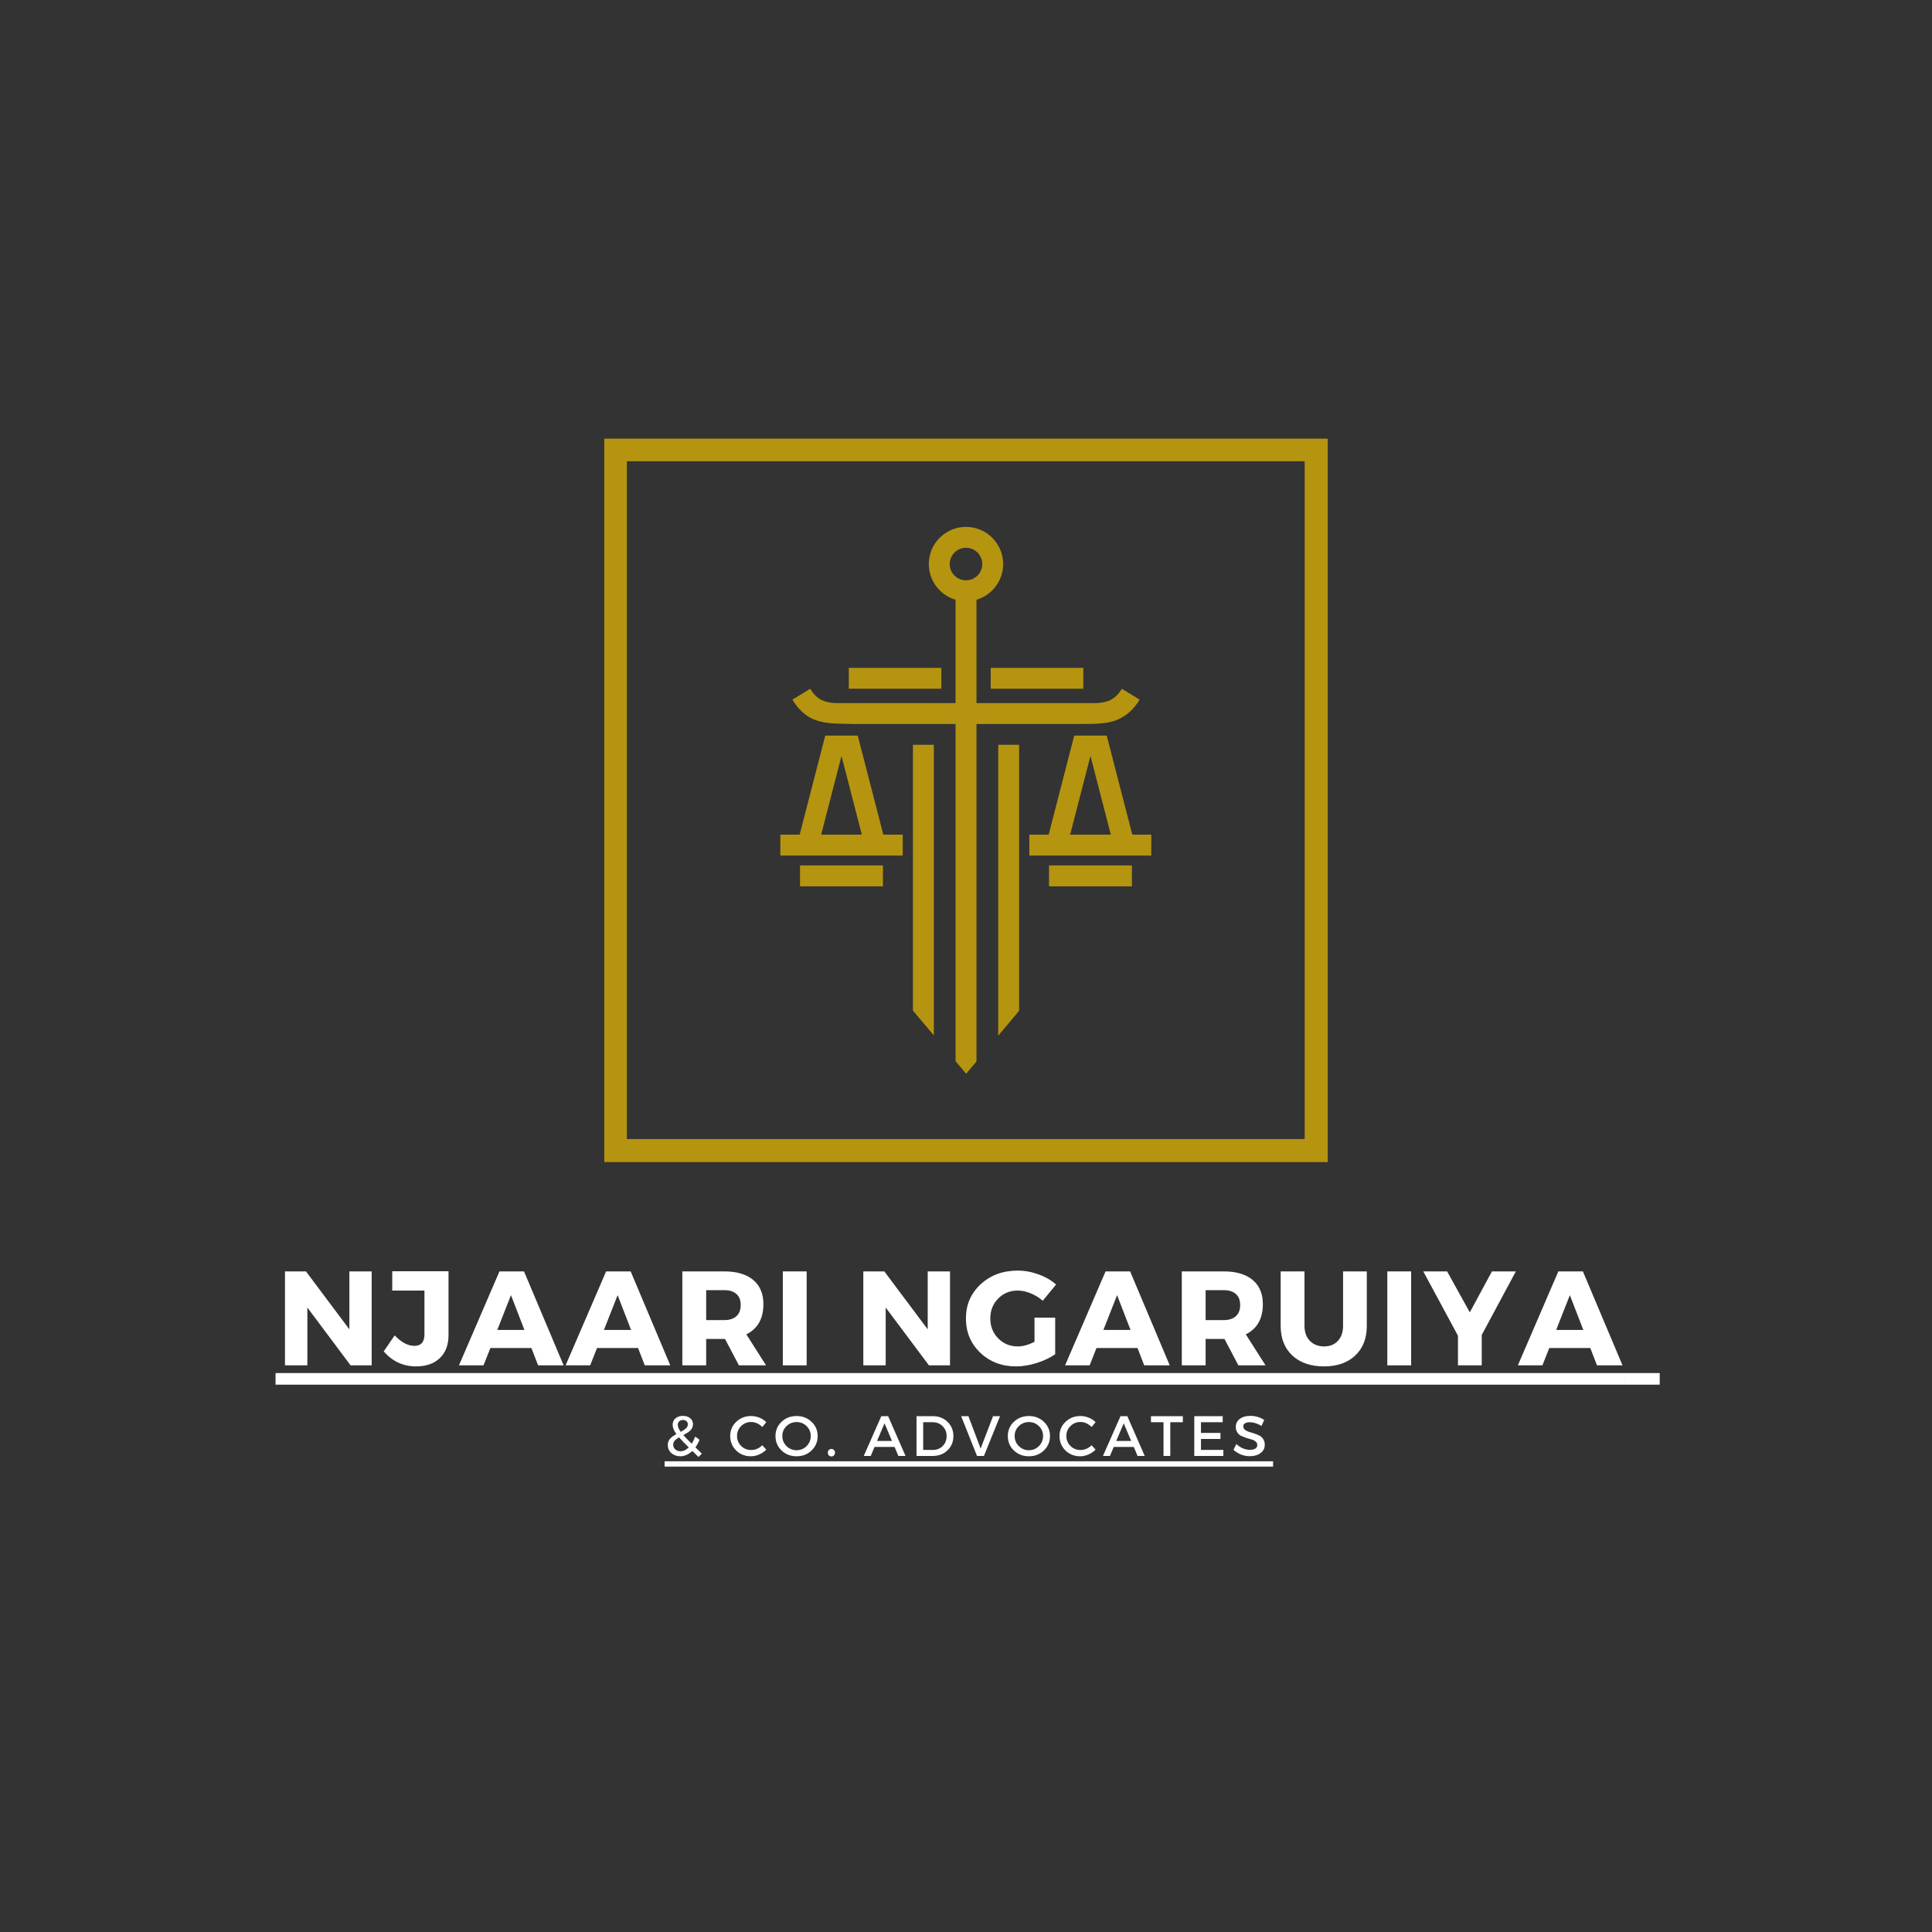 <svg xmlns="http://www.w3.org/2000/svg" xmlns:xlink="http://www.w3.org/1999/xlink" width="500" zoomAndPan="magnify" viewBox="0 0 375 375" height="500" preserveAspectRatio="xMidYMid meet" version="1.0"><rect x="0" y="0" width="375" height="375" fill="#333333" stroke="none"/><defs><g/><clipPath id="44c6ef1e09"><path d="M 117.289 85.145 L 257.711 85.145 L 257.711 89.527 L 117.289 89.527 Z M 253.238 89.527 L 257.711 89.527 L 257.711 221.09 L 253.238 221.09 Z M 117.289 89.527 L 121.672 89.527 L 121.672 221.09 L 117.289 221.09 Z M 117.289 221.09 L 257.711 221.09 L 257.711 225.562 L 117.289 225.562 Z M 117.289 221.09 " clip-rule="nonzero"/></clipPath><clipPath id="2c90a2e136"><path d="M 151.465 102.266 L 223.465 102.266 L 223.465 208.766 L 151.465 208.766 Z M 151.465 102.266 " clip-rule="nonzero"/></clipPath></defs><g clip-path="url(#44c6ef1e09)"><path fill="#b59410" d="M 117.289 85.145 L 257.711 85.145 L 257.711 225.562 L 117.289 225.562 Z M 117.289 85.145 " fill-opacity="1" fill-rule="nonzero"/></g><g clip-path="url(#2c90a2e136)"><path fill="#b59410" d="M 221.211 135.801 C 220.055 137.688 218.684 138.895 217.043 139.629 C 214.645 140.703 211.691 140.465 209.086 140.527 L 189.535 140.527 L 189.535 206.031 L 187.527 208.418 L 185.477 205.98 L 185.477 140.527 L 165.91 140.527 C 160.684 140.398 156.887 140.844 153.801 135.801 L 157.254 133.691 C 157.953 134.836 158.727 135.539 159.613 135.938 C 160.578 136.367 161.758 136.508 163.168 136.48 L 163.195 136.473 L 185.477 136.473 L 185.477 116.41 C 184.297 116.066 183.242 115.43 182.395 114.586 C 181.09 113.281 180.281 111.477 180.281 109.484 C 180.281 107.492 181.09 105.688 182.395 104.383 C 183.703 103.078 185.504 102.266 187.5 102.266 C 189.488 102.266 191.293 103.078 192.602 104.383 C 193.906 105.688 194.715 107.492 194.715 109.484 C 194.715 111.477 193.906 113.281 192.602 114.586 C 191.758 115.43 190.707 116.062 189.535 116.406 L 189.535 136.473 L 211.812 136.473 L 211.844 136.48 C 213.254 136.508 214.434 136.367 215.395 135.938 C 216.281 135.539 217.055 134.836 217.754 133.691 Z M 214.816 142.777 L 219.777 161.996 L 223.547 161.996 L 223.547 166.055 L 199.793 166.055 L 199.793 161.996 L 203.547 161.996 L 208.504 142.777 Z M 166.488 142.777 L 171.449 161.996 L 175.219 161.996 L 175.219 166.055 L 151.465 166.055 L 151.465 161.996 L 155.219 161.996 L 160.18 142.777 Z M 189.734 107.25 C 189.16 106.68 188.371 106.324 187.5 106.324 C 186.625 106.324 185.836 106.68 185.266 107.25 C 184.691 107.82 184.34 108.609 184.34 109.484 C 184.34 110.355 184.691 111.145 185.266 111.715 C 185.836 112.289 186.625 112.641 187.5 112.641 C 188.371 112.641 189.16 112.289 189.734 111.715 C 190.301 111.145 190.656 110.355 190.656 109.484 C 190.656 108.609 190.301 107.82 189.734 107.25 Z M 164.75 129.625 L 182.711 129.625 L 182.711 133.68 L 164.75 133.68 Z M 192.297 129.625 L 210.27 129.625 L 210.27 133.68 L 192.297 133.68 Z M 197.809 144.562 L 197.809 196.199 L 193.754 201.02 L 193.754 144.562 Z M 181.258 144.562 L 181.258 200.969 L 177.199 196.152 L 177.199 144.562 Z M 207.719 161.996 L 215.605 161.996 L 211.66 146.719 Z M 203.613 167.98 L 219.703 167.98 L 219.703 172.039 L 203.613 172.039 Z M 159.391 161.996 L 167.277 161.996 L 163.336 146.719 Z M 155.285 167.98 L 171.379 167.98 L 171.379 172.039 L 155.285 172.039 L 155.285 167.98 " fill-opacity="1" fill-rule="nonzero"/></g><path fill="#ffffff" d="M 53.484 266.512 L 315.445 266.512 L 315.445 268.762 L 53.484 268.762 Z M 53.484 266.512 " fill-opacity="1" fill-rule="nonzero"/><g fill="#ffffff" fill-opacity="1"><g transform="translate(53.485, 265.012)"><g><path d="M 18.656 0 L 14.562 0 L 6.172 -11.219 L 6.172 0 L 1.828 0 L 1.828 -18.234 L 5.906 -18.234 L 14.328 -6.984 L 14.328 -18.234 L 18.656 -18.234 Z M 18.656 0 "/></g></g></g><g fill="#ffffff" fill-opacity="1"><g transform="translate(74.603, 265.012)"><g><path d="M 12.453 -18.266 L 12.453 -5.906 C 12.453 -3.977 11.891 -2.477 10.766 -1.406 C 9.648 -0.332 8.109 0.203 6.141 0.203 C 3.66 0.203 1.57 -0.766 -0.125 -2.703 L 2 -5.812 C 3.301 -4.457 4.578 -3.781 5.828 -3.781 C 7.129 -3.781 7.781 -4.523 7.781 -6.016 L 7.781 -14.516 L 1.531 -14.516 L 1.531 -18.266 Z M 12.453 -18.266 "/></g></g></g><g fill="#ffffff" fill-opacity="1"><g transform="translate(89.211, 265.012)"><g><path d="M 13.938 -3.359 L 5.969 -3.359 L 4.641 0 L -0.125 0 L 7.734 -18.234 L 12.5 -18.234 L 20.188 0 L 15.234 0 Z M 12.578 -6.875 L 9.969 -13.625 L 7.312 -6.875 Z M 12.578 -6.875 "/></g></g></g><g fill="#ffffff" fill-opacity="1"><g transform="translate(109.912, 265.012)"><g><path d="M 13.938 -3.359 L 5.969 -3.359 L 4.641 0 L -0.125 0 L 7.734 -18.234 L 12.5 -18.234 L 20.188 0 L 15.234 0 Z M 12.578 -6.875 L 9.969 -13.625 L 7.312 -6.875 Z M 12.578 -6.875 "/></g></g></g><g fill="#ffffff" fill-opacity="1"><g transform="translate(130.614, 265.012)"><g><path d="M 12.812 0 L 10.109 -5.125 L 6.453 -5.125 L 6.453 0 L 1.828 0 L 1.828 -18.234 L 9.969 -18.234 C 12.383 -18.234 14.254 -17.68 15.578 -16.578 C 16.898 -15.473 17.562 -13.906 17.562 -11.875 C 17.562 -9.062 16.457 -7.109 14.25 -6.016 L 18.078 0 Z M 6.453 -8.781 L 9.969 -8.781 C 10.977 -8.781 11.758 -9.031 12.312 -9.531 C 12.875 -10.031 13.156 -10.758 13.156 -11.719 C 13.156 -12.656 12.875 -13.367 12.312 -13.859 C 11.758 -14.348 10.977 -14.594 9.969 -14.594 L 6.453 -14.594 Z M 6.453 -8.781 "/></g></g></g><g fill="#ffffff" fill-opacity="1"><g transform="translate(150.117, 265.012)"><g><path d="M 6.453 0 L 1.828 0 L 1.828 -18.234 L 6.453 -18.234 Z M 6.453 0 "/></g></g></g><g fill="#ffffff" fill-opacity="1"><g transform="translate(159.049, 265.012)"><g/></g></g><g fill="#ffffff" fill-opacity="1"><g transform="translate(165.741, 265.012)"><g><path d="M 18.656 0 L 14.562 0 L 6.172 -11.219 L 6.172 0 L 1.828 0 L 1.828 -18.234 L 5.906 -18.234 L 14.328 -6.984 L 14.328 -18.234 L 18.656 -18.234 Z M 18.656 0 "/></g></g></g><g fill="#ffffff" fill-opacity="1"><g transform="translate(186.859, 265.012)"><g><path d="M 13.938 -9.266 L 17.953 -9.266 L 17.953 -2.156 C 16.961 -1.469 15.766 -0.898 14.359 -0.453 C 12.961 -0.016 11.629 0.203 10.359 0.203 C 7.586 0.203 5.27 -0.68 3.406 -2.453 C 1.551 -4.234 0.625 -6.453 0.625 -9.109 C 0.625 -11.754 1.578 -13.961 3.484 -15.734 C 5.398 -17.504 7.797 -18.391 10.672 -18.391 C 12.023 -18.391 13.367 -18.145 14.703 -17.656 C 16.047 -17.176 17.188 -16.52 18.125 -15.688 L 15.531 -12.531 C 14.863 -13.133 14.094 -13.613 13.219 -13.969 C 12.352 -14.332 11.5 -14.516 10.656 -14.516 C 9.156 -14.516 7.895 -13.992 6.875 -12.953 C 5.863 -11.922 5.359 -10.641 5.359 -9.109 C 5.359 -7.566 5.867 -6.273 6.891 -5.234 C 7.922 -4.191 9.191 -3.672 10.703 -3.672 C 11.672 -3.672 12.75 -3.969 13.938 -4.562 Z M 13.938 -9.266 "/></g></g></g><g fill="#ffffff" fill-opacity="1"><g transform="translate(206.857, 265.012)"><g><path d="M 13.938 -3.359 L 5.969 -3.359 L 4.641 0 L -0.125 0 L 7.734 -18.234 L 12.5 -18.234 L 20.188 0 L 15.234 0 Z M 12.578 -6.875 L 9.969 -13.625 L 7.312 -6.875 Z M 12.578 -6.875 "/></g></g></g><g fill="#ffffff" fill-opacity="1"><g transform="translate(227.558, 265.012)"><g><path d="M 12.812 0 L 10.109 -5.125 L 6.453 -5.125 L 6.453 0 L 1.828 0 L 1.828 -18.234 L 9.969 -18.234 C 12.383 -18.234 14.254 -17.68 15.578 -16.578 C 16.898 -15.473 17.562 -13.906 17.562 -11.875 C 17.562 -9.062 16.457 -7.109 14.25 -6.016 L 18.078 0 Z M 6.453 -8.781 L 9.969 -8.781 C 10.977 -8.781 11.758 -9.031 12.312 -9.531 C 12.875 -10.031 13.156 -10.758 13.156 -11.719 C 13.156 -12.656 12.875 -13.367 12.312 -13.859 C 11.758 -14.348 10.977 -14.594 9.969 -14.594 L 6.453 -14.594 Z M 6.453 -8.781 "/></g></g></g><g fill="#ffffff" fill-opacity="1"><g transform="translate(247.062, 265.012)"><g><path d="M 18.234 -18.234 L 18.234 -7.656 C 18.234 -5.238 17.484 -3.32 15.984 -1.906 C 14.492 -0.5 12.473 0.203 9.922 0.203 C 7.348 0.203 5.301 -0.5 3.781 -1.906 C 2.27 -3.32 1.516 -5.238 1.516 -7.656 L 1.516 -18.234 L 6.141 -18.234 L 6.141 -7.656 C 6.141 -6.438 6.488 -5.469 7.188 -4.75 C 7.895 -4.031 8.816 -3.672 9.953 -3.672 C 11.055 -3.672 11.941 -4.023 12.609 -4.734 C 13.285 -5.453 13.625 -6.426 13.625 -7.656 L 13.625 -18.234 Z M 18.234 -18.234 "/></g></g></g><g fill="#ffffff" fill-opacity="1"><g transform="translate(267.451, 265.012)"><g><path d="M 6.453 0 L 1.828 0 L 1.828 -18.234 L 6.453 -18.234 Z M 6.453 0 "/></g></g></g><g fill="#ffffff" fill-opacity="1"><g transform="translate(276.382, 265.012)"><g><path d="M 11.219 -5.891 L 11.219 0 L 6.609 0 L 6.609 -5.75 L -0.125 -18.234 L 4.5 -18.234 L 8.906 -10.281 L 13.203 -18.234 L 17.844 -18.234 Z M 11.219 -5.891 "/></g></g></g><g fill="#ffffff" fill-opacity="1"><g transform="translate(294.74, 265.012)"><g><path d="M 13.938 -3.359 L 5.969 -3.359 L 4.641 0 L -0.125 0 L 7.734 -18.234 L 12.5 -18.234 L 20.188 0 L 15.234 0 Z M 12.578 -6.875 L 9.969 -13.625 L 7.312 -6.875 Z M 12.578 -6.875 "/></g></g></g><path fill="#ffffff" d="M 315.445 266.512 L 322.148 266.512 L 322.148 268.762 L 315.445 268.762 Z M 315.445 266.512 " fill-opacity="1" fill-rule="nonzero"/><g fill="#ffffff" fill-opacity="1"><g transform="translate(315.446, 265.012)"><g/></g></g><path fill="#ffffff" d="M 128.996 283.633 L 247.102 283.633 L 247.102 284.668 L 128.996 284.668 Z M 128.996 283.633 " fill-opacity="1" fill-rule="nonzero"/><g fill="#ffffff" fill-opacity="1"><g transform="translate(128.995, 282.599)"><g><path d="M 6.578 0.203 L 5.391 -0.969 C 4.66 -0.281 3.883 0.062 3.062 0.062 C 2.363 0.062 1.781 -0.145 1.312 -0.562 C 0.852 -0.977 0.625 -1.492 0.625 -2.109 C 0.625 -2.609 0.77 -3.02 1.062 -3.344 C 1.363 -3.664 1.773 -3.969 2.297 -4.25 C 1.805 -4.906 1.562 -5.5 1.562 -6.031 C 1.562 -6.551 1.742 -6.973 2.109 -7.297 C 2.484 -7.617 2.969 -7.781 3.562 -7.781 C 4.133 -7.781 4.602 -7.629 4.969 -7.328 C 5.332 -7.023 5.516 -6.633 5.516 -6.156 C 5.516 -5.906 5.461 -5.672 5.359 -5.453 C 5.266 -5.242 5.117 -5.051 4.922 -4.875 C 4.723 -4.707 4.531 -4.566 4.344 -4.453 C 4.164 -4.336 3.93 -4.203 3.641 -4.047 C 4.004 -3.629 4.547 -3.07 5.266 -2.375 C 5.523 -2.77 5.754 -3.234 5.953 -3.766 L 6.781 -3.141 C 6.539 -2.555 6.273 -2.066 5.984 -1.672 L 7.234 -0.453 Z M 2.562 -6.047 C 2.562 -5.648 2.754 -5.191 3.141 -4.672 C 3.586 -4.91 3.926 -5.141 4.156 -5.359 C 4.395 -5.578 4.516 -5.836 4.516 -6.141 C 4.516 -6.398 4.426 -6.602 4.25 -6.75 C 4.082 -6.906 3.859 -6.984 3.578 -6.984 C 3.273 -6.984 3.031 -6.895 2.844 -6.719 C 2.656 -6.539 2.562 -6.316 2.562 -6.047 Z M 3.094 -0.906 C 3.645 -0.906 4.176 -1.156 4.688 -1.656 C 3.812 -2.531 3.188 -3.18 2.812 -3.609 C 2.445 -3.398 2.164 -3.188 1.969 -2.969 C 1.77 -2.75 1.672 -2.492 1.672 -2.203 C 1.672 -1.816 1.805 -1.504 2.078 -1.266 C 2.359 -1.023 2.695 -0.906 3.094 -0.906 Z M 3.094 -0.906 "/></g></g></g><g fill="#ffffff" fill-opacity="1"><g transform="translate(137.409, 282.599)"><g/></g></g><g fill="#ffffff" fill-opacity="1"><g transform="translate(141.357, 282.599)"><g><path d="M 4.438 -7.75 C 4.977 -7.75 5.508 -7.645 6.031 -7.438 C 6.551 -7.227 7 -6.938 7.375 -6.562 L 6.609 -5.609 C 6.328 -5.91 5.992 -6.148 5.609 -6.328 C 5.234 -6.504 4.848 -6.594 4.453 -6.594 C 3.68 -6.594 3.031 -6.328 2.5 -5.797 C 1.969 -5.273 1.703 -4.641 1.703 -3.891 C 1.703 -3.117 1.969 -2.469 2.5 -1.938 C 3.031 -1.414 3.68 -1.156 4.453 -1.156 C 5.254 -1.156 5.973 -1.461 6.609 -2.078 L 7.375 -1.219 C 6.977 -0.82 6.516 -0.508 5.984 -0.281 C 5.461 -0.051 4.93 0.062 4.391 0.062 C 3.254 0.062 2.301 -0.312 1.531 -1.062 C 0.758 -1.82 0.375 -2.758 0.375 -3.875 C 0.375 -4.969 0.766 -5.883 1.547 -6.625 C 2.328 -7.375 3.289 -7.75 4.438 -7.75 Z M 4.438 -7.75 "/></g></g></g><g fill="#ffffff" fill-opacity="1"><g transform="translate(150.147, 282.599)"><g><path d="M 1.547 -6.625 C 2.336 -7.375 3.312 -7.75 4.469 -7.75 C 5.625 -7.75 6.594 -7.375 7.375 -6.625 C 8.164 -5.883 8.562 -4.961 8.562 -3.859 C 8.562 -2.754 8.164 -1.82 7.375 -1.062 C 6.594 -0.312 5.625 0.062 4.469 0.062 C 3.312 0.062 2.336 -0.312 1.547 -1.062 C 0.766 -1.82 0.375 -2.754 0.375 -3.859 C 0.375 -4.961 0.766 -5.883 1.547 -6.625 Z M 4.484 -6.578 C 3.711 -6.578 3.055 -6.316 2.516 -5.797 C 1.973 -5.273 1.703 -4.629 1.703 -3.859 C 1.703 -3.098 1.973 -2.445 2.516 -1.906 C 3.066 -1.375 3.719 -1.109 4.469 -1.109 C 5.227 -1.109 5.875 -1.375 6.406 -1.906 C 6.945 -2.445 7.219 -3.098 7.219 -3.859 C 7.219 -4.629 6.945 -5.273 6.406 -5.797 C 5.875 -6.316 5.234 -6.578 4.484 -6.578 Z M 4.484 -6.578 "/></g></g></g><g fill="#ffffff" fill-opacity="1"><g transform="translate(160.182, 282.599)"><g><path d="M 0.703 -1.156 C 0.836 -1.289 1.004 -1.359 1.203 -1.359 C 1.398 -1.359 1.562 -1.289 1.688 -1.156 C 1.82 -1.02 1.891 -0.848 1.891 -0.641 C 1.891 -0.422 1.82 -0.242 1.688 -0.109 C 1.562 0.023 1.398 0.094 1.203 0.094 C 1.004 0.094 0.836 0.023 0.703 -0.109 C 0.566 -0.242 0.5 -0.422 0.5 -0.641 C 0.5 -0.848 0.566 -1.02 0.703 -1.156 Z M 0.703 -1.156 "/></g></g></g><g fill="#ffffff" fill-opacity="1"><g transform="translate(163.689, 282.599)"><g/></g></g><g fill="#ffffff" fill-opacity="1"><g transform="translate(167.637, 282.599)"><g><path d="M 6 -1.75 L 2.109 -1.75 L 1.375 0 L 0.016 0 L 3.422 -7.719 L 4.75 -7.719 L 8.125 0 L 6.734 0 Z M 5.5 -2.906 L 4.047 -6.328 L 2.594 -2.906 Z M 5.5 -2.906 "/></g></g></g><g fill="#ffffff" fill-opacity="1"><g transform="translate(176.879, 282.599)"><g><path d="M 1.016 -7.719 L 4.188 -7.719 C 5.332 -7.719 6.281 -7.352 7.031 -6.625 C 7.789 -5.895 8.172 -4.973 8.172 -3.859 C 8.172 -2.742 7.789 -1.82 7.031 -1.094 C 6.281 -0.363 5.316 0 4.141 0 L 1.016 0 Z M 2.312 -6.547 L 2.312 -1.172 L 4.219 -1.172 C 4.969 -1.172 5.594 -1.422 6.094 -1.922 C 6.602 -2.43 6.859 -3.07 6.859 -3.844 C 6.859 -4.625 6.598 -5.27 6.078 -5.781 C 5.566 -6.289 4.926 -6.547 4.156 -6.547 Z M 2.312 -6.547 "/></g></g></g><g fill="#ffffff" fill-opacity="1"><g transform="translate(186.529, 282.599)"><g><path d="M 4.453 0 L 3.109 0 L 0.031 -7.719 L 1.438 -7.719 L 3.812 -1.438 L 6.219 -7.719 L 7.578 -7.719 Z M 4.453 0 "/></g></g></g><g fill="#ffffff" fill-opacity="1"><g transform="translate(195.241, 282.599)"><g><path d="M 1.547 -6.625 C 2.336 -7.375 3.312 -7.75 4.469 -7.75 C 5.625 -7.75 6.594 -7.375 7.375 -6.625 C 8.164 -5.883 8.562 -4.961 8.562 -3.859 C 8.562 -2.754 8.164 -1.82 7.375 -1.062 C 6.594 -0.312 5.625 0.062 4.469 0.062 C 3.312 0.062 2.336 -0.312 1.547 -1.062 C 0.766 -1.82 0.375 -2.754 0.375 -3.859 C 0.375 -4.961 0.766 -5.883 1.547 -6.625 Z M 4.484 -6.578 C 3.711 -6.578 3.055 -6.316 2.516 -5.797 C 1.973 -5.273 1.703 -4.629 1.703 -3.859 C 1.703 -3.098 1.973 -2.445 2.516 -1.906 C 3.066 -1.375 3.719 -1.109 4.469 -1.109 C 5.227 -1.109 5.875 -1.375 6.406 -1.906 C 6.945 -2.445 7.219 -3.098 7.219 -3.859 C 7.219 -4.629 6.945 -5.273 6.406 -5.797 C 5.875 -6.316 5.234 -6.578 4.484 -6.578 Z M 4.484 -6.578 "/></g></g></g><g fill="#ffffff" fill-opacity="1"><g transform="translate(205.276, 282.599)"><g><path d="M 4.438 -7.75 C 4.977 -7.75 5.508 -7.645 6.031 -7.438 C 6.551 -7.227 7 -6.938 7.375 -6.562 L 6.609 -5.609 C 6.328 -5.91 5.992 -6.148 5.609 -6.328 C 5.234 -6.504 4.848 -6.594 4.453 -6.594 C 3.68 -6.594 3.031 -6.328 2.5 -5.797 C 1.969 -5.273 1.703 -4.641 1.703 -3.891 C 1.703 -3.117 1.969 -2.469 2.5 -1.938 C 3.031 -1.414 3.68 -1.156 4.453 -1.156 C 5.254 -1.156 5.973 -1.461 6.609 -2.078 L 7.375 -1.219 C 6.977 -0.82 6.516 -0.508 5.984 -0.281 C 5.461 -0.051 4.93 0.062 4.391 0.062 C 3.254 0.062 2.301 -0.312 1.531 -1.062 C 0.758 -1.82 0.375 -2.758 0.375 -3.875 C 0.375 -4.969 0.766 -5.883 1.547 -6.625 C 2.328 -7.375 3.289 -7.75 4.438 -7.75 Z M 4.438 -7.75 "/></g></g></g><g fill="#ffffff" fill-opacity="1"><g transform="translate(214.066, 282.599)"><g><path d="M 6 -1.75 L 2.109 -1.75 L 1.375 0 L 0.016 0 L 3.422 -7.719 L 4.75 -7.719 L 8.125 0 L 6.734 0 Z M 5.5 -2.906 L 4.047 -6.328 L 2.594 -2.906 Z M 5.5 -2.906 "/></g></g></g><g fill="#ffffff" fill-opacity="1"><g transform="translate(223.307, 282.599)"><g><path d="M 6.281 -6.547 L 3.844 -6.547 L 3.844 0 L 2.531 0 L 2.531 -6.547 L 0.094 -6.547 L 0.094 -7.719 L 6.281 -7.719 Z M 6.281 -6.547 "/></g></g></g><g fill="#ffffff" fill-opacity="1"><g transform="translate(230.795, 282.599)"><g><path d="M 6.531 -6.547 L 2.312 -6.547 L 2.312 -4.469 L 6.094 -4.469 L 6.094 -3.297 L 2.312 -3.297 L 2.312 -1.172 L 6.656 -1.172 L 6.656 0 L 1.016 0 L 1.016 -7.719 L 6.531 -7.719 Z M 6.531 -6.547 "/></g></g></g><g fill="#ffffff" fill-opacity="1"><g transform="translate(239.133, 282.599)"><g><path d="M 3.547 -7.781 C 4.547 -7.781 5.445 -7.516 6.25 -6.984 L 5.719 -5.828 C 4.926 -6.305 4.172 -6.547 3.453 -6.547 C 3.066 -6.547 2.758 -6.477 2.531 -6.344 C 2.301 -6.207 2.188 -6.008 2.188 -5.75 C 2.188 -5.488 2.289 -5.27 2.5 -5.094 C 2.707 -4.914 2.961 -4.781 3.266 -4.688 C 3.578 -4.602 3.914 -4.5 4.281 -4.375 C 4.645 -4.25 4.977 -4.113 5.281 -3.969 C 5.594 -3.82 5.848 -3.594 6.047 -3.281 C 6.254 -2.977 6.359 -2.613 6.359 -2.188 C 6.359 -1.508 6.086 -0.969 5.547 -0.562 C 5.004 -0.156 4.301 0.047 3.438 0.047 C 2.852 0.047 2.285 -0.062 1.734 -0.281 C 1.18 -0.508 0.695 -0.812 0.281 -1.188 L 0.844 -2.312 C 1.238 -1.945 1.664 -1.664 2.125 -1.469 C 2.594 -1.281 3.039 -1.188 3.469 -1.188 C 3.914 -1.188 4.266 -1.266 4.516 -1.422 C 4.773 -1.586 4.906 -1.82 4.906 -2.125 C 4.906 -2.383 4.801 -2.602 4.594 -2.781 C 4.395 -2.969 4.141 -3.102 3.828 -3.188 C 3.516 -3.27 3.176 -3.367 2.812 -3.484 C 2.457 -3.609 2.125 -3.738 1.812 -3.875 C 1.508 -4.008 1.254 -4.227 1.047 -4.531 C 0.836 -4.832 0.734 -5.195 0.734 -5.625 C 0.734 -6.281 0.988 -6.801 1.5 -7.188 C 2.02 -7.582 2.703 -7.781 3.547 -7.781 Z M 3.547 -7.781 "/></g></g></g></svg>